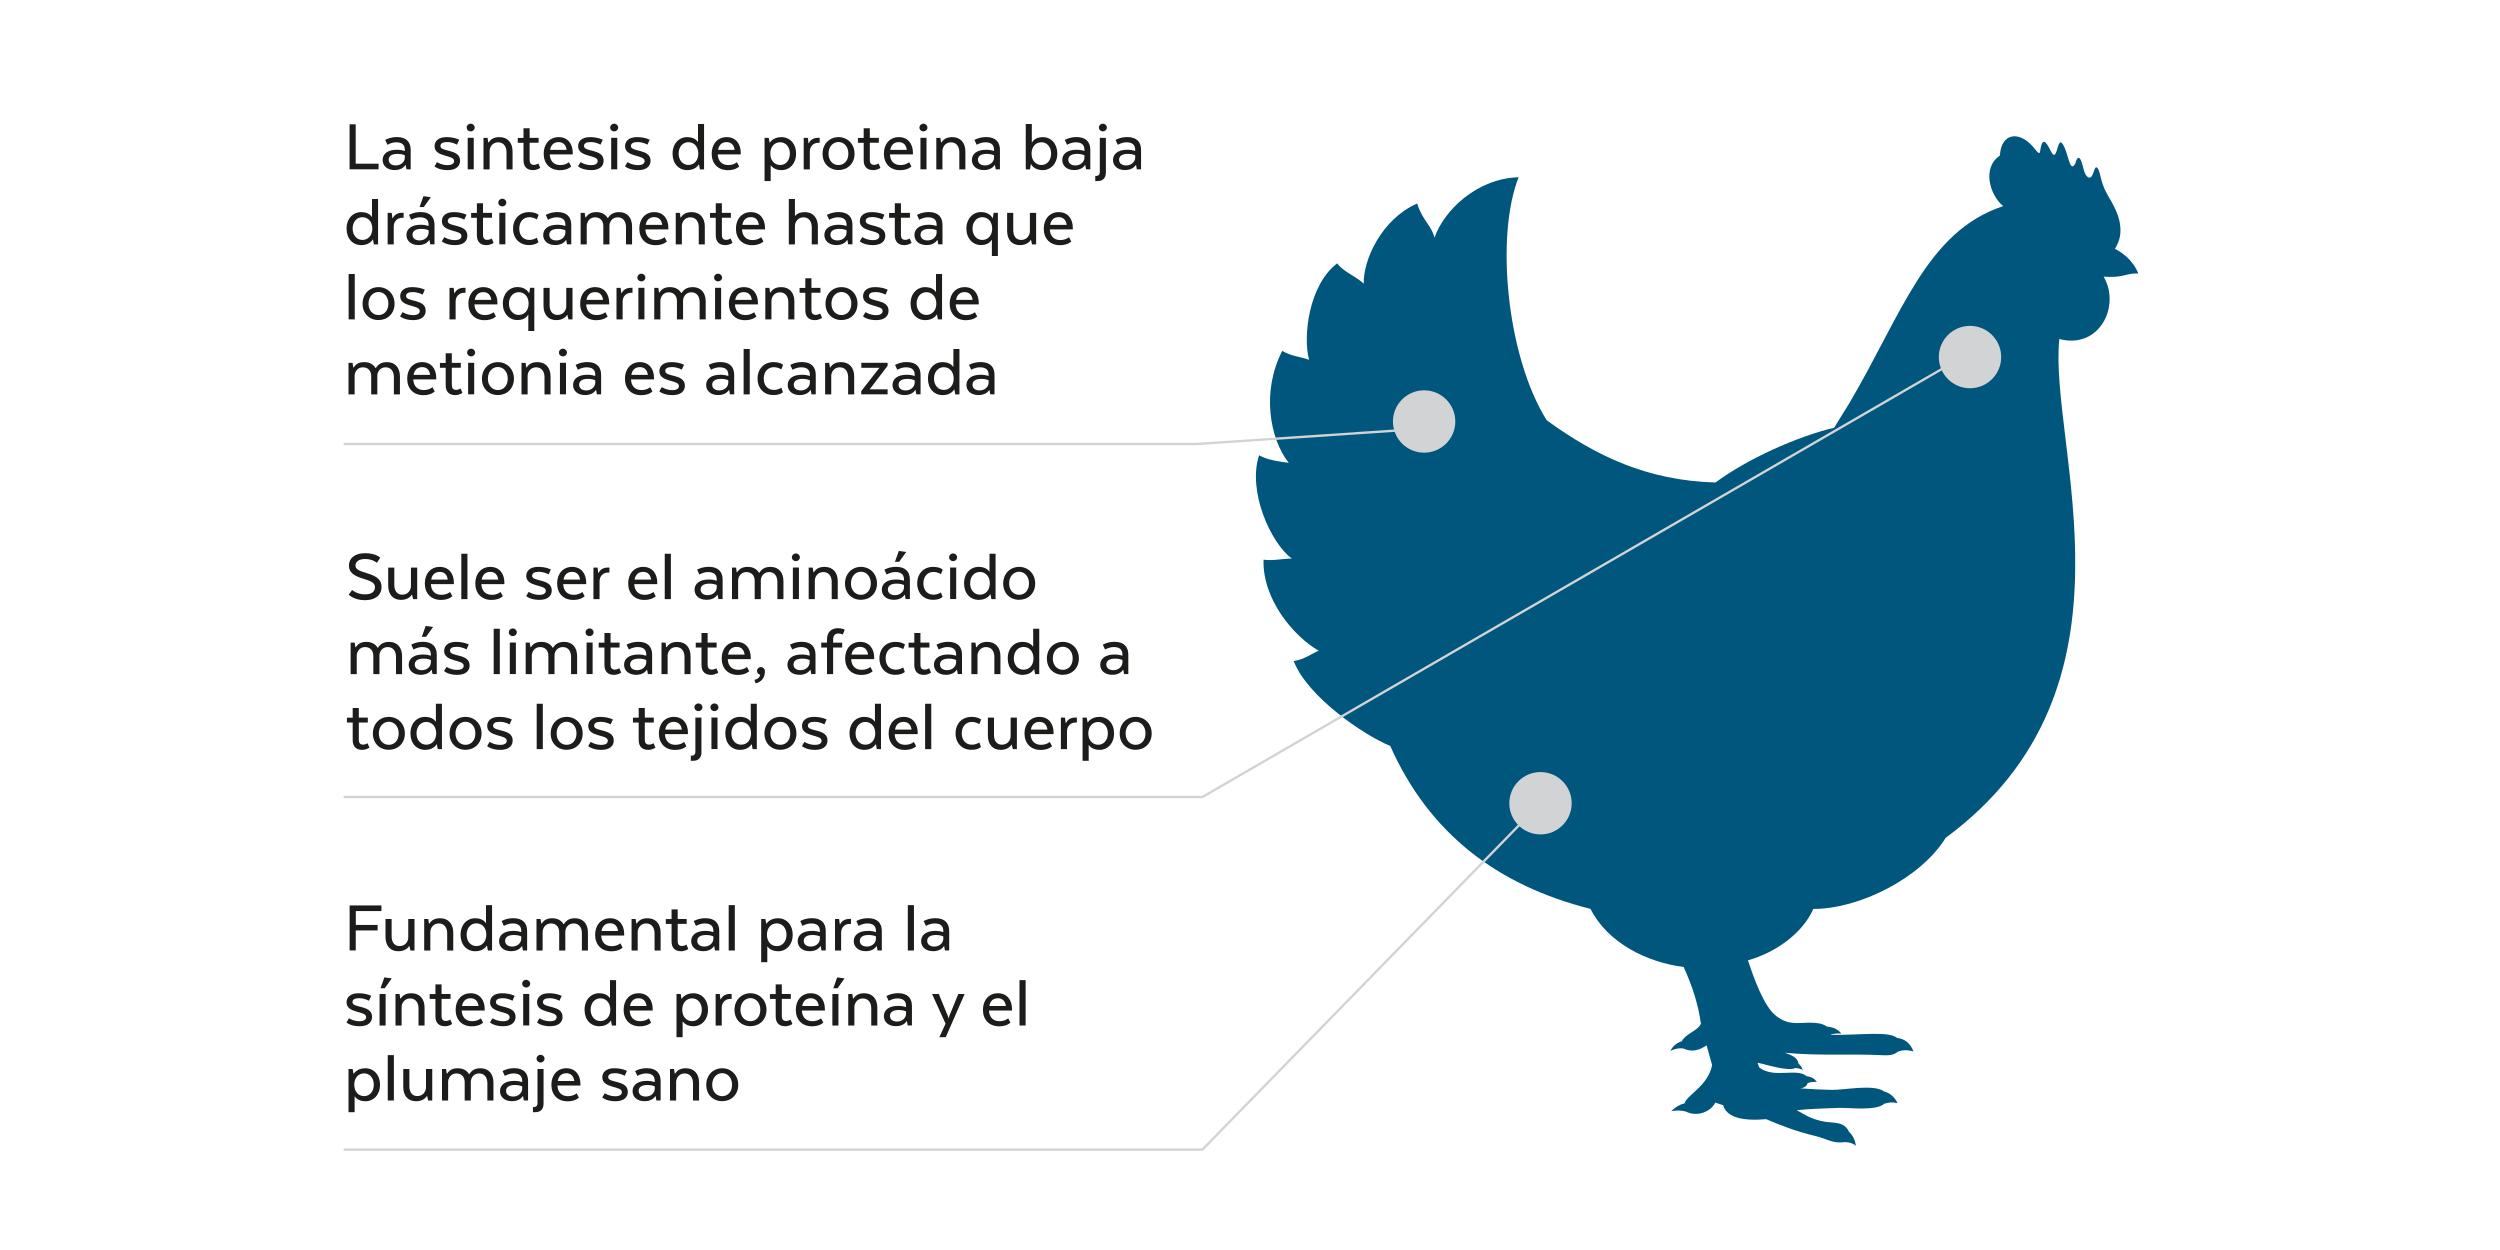 <?xml version="1.0" encoding="UTF-8"?>
<svg xmlns="http://www.w3.org/2000/svg" xmlns:xlink="http://www.w3.org/1999/xlink" id="Layer_1" viewBox="0 0 400 200">
  <defs>
    <style>.cls-1{fill:none;stroke:#d1d3d5;stroke-miterlimit:10;stroke-width:.38px;}.cls-2{filter:url(#outer-glow-5);}.cls-2,.cls-3,.cls-4{fill:#d1d3d5;}.cls-3{filter:url(#outer-glow-7);}.cls-4{filter:url(#outer-glow-6);}.cls-5{fill:#1c1c1a;}.cls-6{fill:#00567d;fill-rule:evenodd;}</style>
    <filter id="outer-glow-5">
      <feOffset dx="0" dy="0"></feOffset>
      <feGaussianBlur result="blur" stdDeviation="1.32"></feGaussianBlur>
      <feFlood flood-color="#1c1c1a" flood-opacity=".7"></feFlood>
      <feComposite in2="blur" operator="in"></feComposite>
      <feComposite in="SourceGraphic"></feComposite>
    </filter>
    <filter id="outer-glow-6">
      <feOffset dx="0" dy="0"></feOffset>
      <feGaussianBlur result="blur-2" stdDeviation="1.32"></feGaussianBlur>
      <feFlood flood-color="#1c1c1a" flood-opacity=".7"></feFlood>
      <feComposite in2="blur-2" operator="in"></feComposite>
      <feComposite in="SourceGraphic"></feComposite>
    </filter>
    <filter id="outer-glow-7">
      <feOffset dx="0" dy="0"></feOffset>
      <feGaussianBlur result="blur-3" stdDeviation="1.32"></feGaussianBlur>
      <feFlood flood-color="#1c1c1a" flood-opacity=".7"></feFlood>
      <feComposite in2="blur-3" operator="in"></feComposite>
      <feComposite in="SourceGraphic"></feComposite>
    </filter>
  </defs>
  <path class="cls-6" d="m279.66,153.65c.94,2.76,2.51,7.33,4.5,8.88,2.04,1.6,3.58,1.07,5.57,1.1.88.01,1.91.11,2.56.62,1.13.1,1.87.5,2.33,1.14-.44-.08-1.07-.04-1.7.14v.05c4.61.07,9.27-.66,10.62.49,1.1.12,2.07.72,2.62,2.15-.98-.24-1.71-.26-2.55.07-.53.49-1.34.6-2.24.55-5.58-.28-10.07.14-15.82-.4.72.25,2.11.67,2.18,1.7.29.26.58.63.72,1.05-.26-.15-.76-.28-1.17-.31-1.26.59-4.65-.57-6.07-.84.08.25.17.51.28.76,1.16.91,2.73.92,4.07.86,1.21-.05,2.79-.17,3.49.54.87.08,1.3.42,1.65.92-.36-.07-.96,0-1.47.16-.16.65-.81.81-1.18.86,1.7.12,3.36.21,5.01.24,2.13.04,6.69-.98,8.42.26.83.22,1.7.86,2.12,1.87-.8-.2-1.39-.14-2.1.08-1.33,1.21-5.54.62-7.31.67-2.8.09-5.01.19-6.72.37,1.17.6,1.79,1.19,3.82,1.71,1.11.28,1.89.19,2.83.39.81.17,1.38.6,1.7,1.33.59.56.98,1.24,1.12,2.26-.48-.41-1.02-.55-1.68-.58-.89.1-1.59.05-2.25-.15-.91-.27-1.49-.58-2.51-.82-3.14-.75-5.6-1.71-7.91-2.7-3.95.34-6.34-.35-6.89-2.24-.42-.14-.83-.27-1.25-.41-.72,1.42-2.86,2.36-4.7,1.43-.75-.21-1.5-.21-2.35-.06.67-.67,1.32-1.06,2.12-1.25.35-1.32,3.78-2.8,4.42-6.13-.29-1.05-.59-2.11-.89-3.16-1.16.8-2.34,1.15-3.74.5-.7-.06-1.17.01-2.05.38.45-.91,1.25-1.36,1.84-1.54.55-1.18,2.49-1.61,3.05-2.79-.42-3.03-1.37-6.05-2.77-9.08-5.85-.75-12.15-3.83-14.9-9.3-14.8-3.73-25.77-11.97-32.05-26.08-4.12-1.65-13.24-7.84-15.44-13.57,1.92-.33,2.81-1.19,4-1.65-4-2.3-9.04-8.26-8.82-14.57,1.61.2,2.87-.16,4.52-.18-3.42-2.52-7.11-10.85-5.24-16.52,1.49.81,3.33,1,4.75,1.21-3.05-3.85-4.39-11.45-1.04-17.92,1.43.88,2.99.93,4.29,1.43-1-3.72-.07-11.96,4.51-15.44.89,1.32,3.04,2.08,4.24,3.27-.13-3.71,2.82-10.35,8.55-12.84.81,2.66,2.32,3.55,2.77,5.48,1.45-4.3,6.75-9.5,13.46-9.68-3.76,9.47-1.87,28.76,4.5,38.89,7.93,5.75,16.11,9.64,27,9.95,5.08-3.77,13.09-7.37,18.98-8.76.82-1.31,1.62-2.61,2.43-3.93,8.38-14.19,12.32-27.48,24.62-31.53-2.15-1.72-3.43-6.19-.52-8.09.14-3.54,3.12-4.29,5.7-.92.32.39.66.83.73.22.13-.99.43-2.14,1.12-1.07.68.96,1.05,2.72,1.6.79.22-.67.45-2.02,1.21-.25.3.71.45,1.36.68,2.07.25.78.53,1.22.93.57.15-.24.16-.41.26-.66.25-.63.57-.44.8.19.17.48.28.93.39,1.39.2.79.95,1.96,1.49.53.12-.24.25-.98.49-.98.33,0,.54.79.75,1.7.43,1.8,1.12,2.78,1.75,3.9,1.19,2.11,2.17,4.89.49,7.44.97.47,2.85,1.7,3.75,3.95-1.91-.11-2.43.77-5.55.5,2.77,4.74-.71,11.67-7.09,9.98-1.75,16.98,14.58,55.64-18.19,79.82-3.92,6.38-13.74,11.38-21.17,11.37-1.66,3.79-5.88,6.92-10.42,8.21Z"></path>
  <circle class="cls-2" cx="227.86" cy="67.44" r="4.99"></circle>
  <circle class="cls-4" cx="315.2" cy="57.13" r="4.99"></circle>
  <circle class="cls-3" cx="246.48" cy="128.52" r="4.99"></circle>
  <path class="cls-5" d="m60.41,148.87h-3.49v3.2h-.98v-7.2h5.09v.9h-4.1v2.22h3.49v.88Z"></path>
  <path class="cls-5" d="m65.34,147.04h.98v5.04h-.65l-.17-.71h-.04c-.12.19-.59.83-1.73.83-1.32,0-2.05-.92-2.05-2.29v-2.87h.98v2.76c0,.9.4,1.57,1.27,1.57.97,0,1.39-.8,1.39-1.37v-2.96Z"></path>
  <path class="cls-5" d="m67.86,147.04h.66l.11.73h.07c.35-.54.84-.85,1.73-.85,1.32,0,2.09.92,2.09,2.29v2.87h-.97v-2.76c0-.89-.47-1.57-1.34-1.57-.92,0-1.34.77-1.36,1.33v3h-.98v-5.04Z"></path>
  <path class="cls-5" d="m77.76,147.67v-2.85h.97v7.26h-.67l-.14-.78h-.04s-.46.9-1.83.9-2.36-1.03-2.36-2.64,1.02-2.64,2.34-2.64,1.69.76,1.69.76h.05Zm-1.54.06c-.89,0-1.56.74-1.56,1.82s.67,1.82,1.56,1.82,1.59-.68,1.59-1.82-.71-1.82-1.59-1.82Z"></path>
  <path class="cls-5" d="m84.34,152.07h-.68l-.12-.68h-.05c-.31.48-.9.8-1.72.8-1.22,0-1.92-.71-1.92-1.61,0-.97.79-1.64,2.3-1.64.53,0,.95.1,1.25.19v-.18c0-.84-.5-1.2-1.39-1.2-.78,0-1.39.4-1.39.4l-.36-.78s.73-.46,1.87-.46c1.54,0,2.21.82,2.21,2.05v3.11Zm-.94-2.24c-.2-.1-.58-.23-1.15-.23-.98,0-1.43.36-1.43.95,0,.5.4.9,1.13.9.84,0,1.45-.58,1.45-1.26v-.36Z"></path>
  <path class="cls-5" d="m85.83,147.04h.66l.11.73h.07c.38-.56.84-.85,1.69-.85s1.46.36,1.8.94h.06c.35-.56.84-.94,1.79-.94,1.31,0,2.06.92,2.06,2.29v2.87h-.97v-2.76c0-.89-.44-1.57-1.32-1.57s-1.3.7-1.33,1.28v3.05h-.98v-2.93c0-.8-.46-1.4-1.33-1.4s-1.28.73-1.32,1.28v3.05h-.98v-5.04Z"></path>
  <path class="cls-5" d="m99.62,151.62s-.55.59-1.81.59c-1.61,0-2.59-1.08-2.59-2.64s.95-2.65,2.4-2.65,2.25,1.08,2.25,2.51v.25h-3.68c.05,1.15.73,1.71,1.68,1.71.89,0,1.39-.46,1.39-.46l.36.68Zm-3.38-2.66h2.65c-.11-.8-.55-1.24-1.28-1.24s-1.22.41-1.37,1.24Z"></path>
  <path class="cls-5" d="m101.04,147.04h.66l.11.73h.07c.35-.54.84-.85,1.73-.85,1.32,0,2.09.92,2.09,2.29v2.87h-.97v-2.76c0-.89-.47-1.57-1.34-1.57-.92,0-1.34.77-1.36,1.33v3h-.98v-5.04Z"></path>
  <path class="cls-5" d="m107.45,147.04v-1.54h.98v1.54h1.44v.78h-1.44v2.78c0,.49.22.76.7.76.35,0,.7-.22.7-.22l.3.7s-.5.36-1.14.36c-1.07,0-1.54-.62-1.54-1.58v-2.79h-.92v-.78h.92Z"></path>
  <path class="cls-5" d="m115.08,152.07h-.68l-.12-.68h-.05c-.31.48-.9.8-1.72.8-1.22,0-1.92-.71-1.92-1.61,0-.97.79-1.64,2.3-1.64.53,0,.95.1,1.25.19v-.18c0-.84-.5-1.2-1.39-1.2-.78,0-1.39.4-1.39.4l-.36-.78s.73-.46,1.87-.46c1.54,0,2.21.82,2.21,2.05v3.11Zm-.94-2.24c-.2-.1-.58-.23-1.15-.23-.98,0-1.43.36-1.43.95,0,.5.4.9,1.13.9.84,0,1.45-.58,1.45-1.26v-.36Z"></path>
  <path class="cls-5" d="m116.59,144.82h.98v7.26h-.98v-7.26Z"></path>
  <path class="cls-5" d="m122.77,151.44v2.51h-.98v-6.91h.67l.12.73h.08s.48-.85,1.82-.85,2.35,1.03,2.35,2.64-1.02,2.64-2.31,2.64-1.71-.76-1.71-.76h-.04Zm1.52-.06c.89,0,1.55-.74,1.55-1.82s-.66-1.82-1.55-1.82-1.58.68-1.58,1.82.71,1.82,1.58,1.82Z"></path>
  <path class="cls-5" d="m132.12,152.07h-.68l-.12-.68h-.05c-.31.48-.9.8-1.72.8-1.22,0-1.92-.71-1.92-1.61,0-.97.79-1.64,2.3-1.64.53,0,.95.1,1.25.19v-.18c0-.84-.5-1.2-1.39-1.2-.78,0-1.39.4-1.39.4l-.36-.78s.73-.46,1.87-.46c1.54,0,2.21.82,2.21,2.05v3.11Zm-.94-2.24c-.2-.1-.58-.23-1.15-.23-.98,0-1.43.36-1.43.95,0,.5.4.9,1.13.9.84,0,1.45-.58,1.45-1.26v-.36Z"></path>
  <path class="cls-5" d="m136.16,147.83h-.28c-.71,0-1.3.58-1.3,1.37v2.88h-.98v-5.04h.66l.11.85h.06c.24-.55.78-.86,1.45-.86h.28v.8Z"></path>
  <path class="cls-5" d="m141.09,152.07h-.68l-.12-.68h-.05c-.31.48-.9.8-1.72.8-1.22,0-1.92-.71-1.92-1.61,0-.97.79-1.64,2.3-1.64.53,0,.95.1,1.25.19v-.18c0-.84-.5-1.2-1.39-1.2-.78,0-1.39.4-1.39.4l-.36-.78s.73-.46,1.87-.46c1.54,0,2.21.82,2.21,2.05v3.11Zm-.94-2.24c-.2-.1-.58-.23-1.15-.23-.98,0-1.43.36-1.43.95,0,.5.4.9,1.13.9.84,0,1.45-.58,1.45-1.26v-.36Z"></path>
  <path class="cls-5" d="m145.25,144.82h.98v7.26h-.98v-7.26Z"></path>
  <path class="cls-5" d="m151.87,152.07h-.68l-.12-.68h-.05c-.31.48-.9.8-1.72.8-1.22,0-1.92-.71-1.92-1.61,0-.97.79-1.64,2.3-1.64.53,0,.95.1,1.25.19v-.18c0-.84-.5-1.2-1.39-1.2-.78,0-1.39.4-1.39.4l-.36-.78s.73-.46,1.87-.46c1.54,0,2.21.82,2.21,2.05v3.11Zm-.94-2.24c-.2-.1-.58-.23-1.15-.23-.98,0-1.43.36-1.43.95,0,.5.4.9,1.13.9.84,0,1.45-.58,1.45-1.26v-.36Z"></path>
  <path class="cls-5" d="m55.83,162.91s.7.49,1.69.49c.77,0,1.06-.29,1.06-.67,0-1.04-3.13-.53-3.13-2.36,0-.8.6-1.45,1.9-1.45s2.04.42,2.04.42l-.36.79s-.64-.42-1.58-.42c-.71,0-1.06.22-1.06.64,0,1,3.14.4,3.14,2.34,0,.8-.55,1.51-2,1.51s-2.09-.61-2.09-.61l.4-.67Z"></path>
  <path class="cls-5" d="m60.73,159.04h.97v5.04h-.97v-5.04Zm.83-.92h-.68l.62-1.74,1.18.16-1.12,1.58Z"></path>
  <path class="cls-5" d="m63.27,159.04h.66l.11.73h.07c.35-.54.84-.85,1.73-.85,1.32,0,2.09.92,2.09,2.29v2.87h-.97v-2.76c0-.89-.47-1.57-1.34-1.57-.92,0-1.34.77-1.36,1.33v3h-.98v-5.04Z"></path>
  <path class="cls-5" d="m69.67,159.04v-1.54h.98v1.54h1.44v.78h-1.44v2.78c0,.49.22.76.7.76.35,0,.7-.22.7-.22l.3.7s-.5.36-1.14.36c-1.07,0-1.54-.62-1.54-1.58v-2.79h-.92v-.78h.92Z"></path>
  <path class="cls-5" d="m77.3,163.62s-.55.59-1.81.59c-1.61,0-2.59-1.08-2.59-2.64s.95-2.65,2.4-2.65,2.25,1.08,2.25,2.51v.25h-3.68c.05,1.15.73,1.71,1.68,1.71.89,0,1.39-.46,1.39-.46l.36.68Zm-3.38-2.66h2.65c-.11-.8-.55-1.24-1.28-1.24s-1.22.41-1.37,1.24Z"></path>
  <path class="cls-5" d="m78.79,162.91s.7.49,1.69.49c.77,0,1.06-.29,1.06-.67,0-1.04-3.13-.53-3.13-2.36,0-.8.6-1.45,1.9-1.45s2.04.42,2.04.42l-.36.79s-.64-.42-1.58-.42c-.71,0-1.06.22-1.06.64,0,1,3.14.4,3.14,2.34,0,.8-.55,1.51-2,1.51s-2.09-.61-2.09-.61l.4-.67Z"></path>
  <path class="cls-5" d="m83.55,157.39c0-.35.29-.62.64-.62s.64.28.64.62-.28.61-.64.61-.64-.26-.64-.61Zm.16,1.64h.97v5.04h-.97v-5.04Z"></path>
  <path class="cls-5" d="m86.31,162.91s.7.49,1.69.49c.77,0,1.06-.29,1.06-.67,0-1.04-3.13-.53-3.13-2.36,0-.8.6-1.45,1.9-1.45s2.04.42,2.04.42l-.36.79s-.64-.42-1.58-.42c-.71,0-1.06.22-1.06.64,0,1,3.14.4,3.14,2.34,0,.8-.55,1.51-2,1.51s-2.09-.61-2.09-.61l.4-.67Z"></path>
  <path class="cls-5" d="m97.6,159.67v-2.85h.97v7.26h-.67l-.14-.78h-.04s-.46.9-1.83.9-2.36-1.03-2.36-2.64,1.02-2.64,2.34-2.64,1.69.76,1.69.76h.05Zm-1.54.06c-.89,0-1.56.74-1.56,1.82s.67,1.82,1.56,1.82,1.59-.68,1.59-1.82-.71-1.82-1.59-1.82Z"></path>
  <path class="cls-5" d="m104.18,163.62s-.55.59-1.81.59c-1.61,0-2.59-1.08-2.59-2.64s.95-2.65,2.4-2.65,2.25,1.08,2.25,2.51v.25h-3.68c.05,1.15.73,1.71,1.68,1.71.89,0,1.39-.46,1.39-.46l.36.68Zm-3.38-2.66h2.65c-.11-.8-.55-1.24-1.28-1.24s-1.22.41-1.37,1.24Z"></path>
  <path class="cls-5" d="m109.22,163.44v2.51h-.98v-6.91h.67l.12.73h.08s.48-.85,1.82-.85,2.35,1.03,2.35,2.64-1.02,2.64-2.31,2.64-1.71-.76-1.71-.76h-.04Zm1.52-.06c.89,0,1.55-.74,1.55-1.82s-.66-1.82-1.55-1.82-1.58.68-1.58,1.82.71,1.82,1.58,1.82Z"></path>
  <path class="cls-5" d="m117.06,159.83h-.28c-.71,0-1.3.58-1.3,1.37v2.88h-.98v-5.04h.66l.11.85h.06c.24-.55.78-.86,1.45-.86h.28v.8Z"></path>
  <path class="cls-5" d="m120.07,164.19c-1.42,0-2.55-1.01-2.55-2.61s1.14-2.66,2.55-2.66,2.57,1.06,2.57,2.66-1.16,2.61-2.57,2.61Zm1.58-2.63c0-1.14-.72-1.86-1.58-1.86s-1.6.72-1.6,1.86.72,1.83,1.6,1.83,1.58-.68,1.58-1.83Z"></path>
  <path class="cls-5" d="m124.11,159.04v-1.54h.98v1.54h1.44v.78h-1.44v2.78c0,.49.22.76.7.76.35,0,.7-.22.7-.22l.3.7s-.5.36-1.14.36c-1.07,0-1.54-.62-1.54-1.58v-2.79h-.92v-.78h.92Z"></path>
  <path class="cls-5" d="m131.73,163.62s-.55.59-1.81.59c-1.61,0-2.59-1.08-2.59-2.64s.95-2.65,2.4-2.65,2.25,1.08,2.25,2.51v.25h-3.68c.05,1.15.73,1.71,1.68,1.71.89,0,1.39-.46,1.39-.46l.36.68Zm-3.38-2.66h2.65c-.11-.8-.55-1.24-1.28-1.24s-1.22.41-1.37,1.24Z"></path>
  <path class="cls-5" d="m133.18,159.04h.97v5.04h-.97v-5.04Zm.83-.92h-.68l.62-1.74,1.18.16-1.12,1.58Z"></path>
  <path class="cls-5" d="m135.71,159.04h.66l.11.73h.07c.35-.54.84-.85,1.73-.85,1.32,0,2.09.92,2.09,2.29v2.87h-.97v-2.76c0-.89-.47-1.57-1.34-1.57-.92,0-1.34.77-1.36,1.33v3h-.98v-5.04Z"></path>
  <path class="cls-5" d="m145.91,164.07h-.68l-.12-.68h-.05c-.31.48-.9.8-1.72.8-1.22,0-1.92-.71-1.92-1.61,0-.97.79-1.64,2.3-1.64.53,0,.95.1,1.25.19v-.18c0-.84-.5-1.2-1.39-1.2-.78,0-1.39.4-1.39.4l-.36-.78s.73-.46,1.87-.46c1.54,0,2.21.82,2.21,2.05v3.11Zm-.94-2.24c-.2-.1-.58-.23-1.15-.23-.98,0-1.43.36-1.43.95,0,.5.4.9,1.13.9.84,0,1.45-.58,1.45-1.26v-.36Z"></path>
  <path class="cls-5" d="m151.31,165.95h-1.02l1-2.16-2.16-4.75h1.08l1.45,3.54c.05.11.1.25.1.35h.05c0-.1.04-.24.07-.35l1.45-3.54h1.01l-3.02,6.91Z"></path>
  <path class="cls-5" d="m161.67,163.62s-.55.59-1.81.59c-1.61,0-2.59-1.08-2.59-2.64s.95-2.65,2.4-2.65,2.25,1.08,2.25,2.51v.25h-3.68c.05,1.15.73,1.71,1.68,1.71.89,0,1.39-.46,1.39-.46l.36.68Zm-3.38-2.66h2.65c-.11-.8-.55-1.24-1.28-1.24s-1.22.41-1.37,1.24Z"></path>
  <path class="cls-5" d="m163.12,156.82h.98v7.26h-.98v-7.26Z"></path>
  <path class="cls-5" d="m56.74,175.44v2.51h-.98v-6.91h.67l.12.73h.08s.48-.85,1.82-.85,2.35,1.03,2.35,2.64-1.02,2.64-2.31,2.64-1.71-.76-1.71-.76h-.04Zm1.52-.06c.89,0,1.55-.74,1.55-1.82s-.66-1.82-1.55-1.82-1.58.68-1.58,1.82.71,1.82,1.58,1.82Z"></path>
  <path class="cls-5" d="m62.04,168.82h.98v7.26h-.98v-7.26Z"></path>
  <path class="cls-5" d="m68.18,171.04h.98v5.04h-.65l-.17-.71h-.04c-.12.19-.59.83-1.73.83-1.32,0-2.05-.92-2.05-2.29v-2.87h.98v2.76c0,.9.4,1.57,1.27,1.57.97,0,1.39-.8,1.39-1.37v-2.96Z"></path>
  <path class="cls-5" d="m70.71,171.04h.66l.11.73h.07c.38-.56.84-.85,1.69-.85s1.46.36,1.8.94h.06c.35-.56.84-.94,1.79-.94,1.31,0,2.06.92,2.06,2.29v2.87h-.97v-2.76c0-.89-.44-1.57-1.32-1.57s-1.3.7-1.33,1.28v3.05h-.98v-2.93c0-.8-.46-1.4-1.33-1.4s-1.28.73-1.32,1.28v3.05h-.98v-5.04Z"></path>
  <path class="cls-5" d="m84.49,176.07h-.68l-.12-.68h-.05c-.31.48-.9.8-1.72.8-1.22,0-1.92-.71-1.92-1.61,0-.97.79-1.64,2.3-1.64.53,0,.95.1,1.25.19v-.18c0-.84-.5-1.2-1.39-1.2-.78,0-1.39.4-1.39.4l-.36-.78s.73-.46,1.87-.46c1.54,0,2.21.82,2.21,2.05v3.11Zm-.94-2.24c-.2-.1-.58-.23-1.15-.23-.98,0-1.43.36-1.43.95,0,.5.4.9,1.13.9.84,0,1.45-.58,1.45-1.26v-.36Z"></path>
  <path class="cls-5" d="m85.27,177.13h.13c.41,0,.6-.26.6-.61v-5.48h.97v5.53c0,.84-.42,1.38-1.34,1.38h-.36v-.82Zm.58-7.74c0-.35.29-.62.64-.62s.64.28.64.62-.29.61-.64.61-.64-.26-.64-.61Z"></path>
  <path class="cls-5" d="m92.62,175.62s-.55.59-1.81.59c-1.61,0-2.59-1.08-2.59-2.64s.95-2.65,2.4-2.65,2.25,1.08,2.25,2.51v.25h-3.68c.05,1.15.73,1.71,1.68,1.71.89,0,1.39-.46,1.39-.46l.36.68Zm-3.38-2.66h2.65c-.11-.8-.55-1.24-1.28-1.24s-1.22.41-1.37,1.24Z"></path>
  <path class="cls-5" d="m96.75,174.91s.7.49,1.69.49c.77,0,1.06-.29,1.06-.67,0-1.04-3.13-.53-3.13-2.36,0-.8.6-1.45,1.9-1.45s2.04.42,2.04.42l-.36.79s-.64-.42-1.58-.42c-.71,0-1.06.22-1.06.64,0,1,3.14.4,3.14,2.34,0,.8-.55,1.51-2,1.51s-2.09-.61-2.09-.61l.4-.67Z"></path>
  <path class="cls-5" d="m105.7,176.07h-.68l-.12-.68h-.05c-.31.48-.9.8-1.72.8-1.22,0-1.92-.71-1.92-1.61,0-.97.79-1.64,2.3-1.64.53,0,.95.1,1.25.19v-.18c0-.84-.5-1.2-1.39-1.2-.78,0-1.39.4-1.39.4l-.36-.78s.73-.46,1.87-.46c1.54,0,2.21.82,2.21,2.05v3.11Zm-.94-2.24c-.2-.1-.58-.23-1.15-.23-.98,0-1.43.36-1.43.95,0,.5.4.9,1.13.9.84,0,1.45-.58,1.45-1.26v-.36Z"></path>
  <path class="cls-5" d="m107.19,171.04h.66l.11.73h.07c.35-.54.84-.85,1.73-.85,1.32,0,2.09.92,2.09,2.29v2.87h-.97v-2.76c0-.89-.47-1.57-1.34-1.57-.92,0-1.34.77-1.36,1.33v3h-.98v-5.04Z"></path>
  <path class="cls-5" d="m115.55,176.19c-1.42,0-2.55-1.01-2.55-2.61s1.14-2.66,2.55-2.66,2.57,1.06,2.57,2.66-1.16,2.61-2.57,2.61Zm1.58-2.63c0-1.14-.72-1.86-1.58-1.86s-1.6.72-1.6,1.86.72,1.83,1.6,1.83,1.58-.68,1.58-1.83Z"></path>
  <path class="cls-5" d="m55.93,27.09v-7.2h.98v6.3h3.66v.9h-4.64Z"></path>
  <path class="cls-5" d="m65.71,27.09h-.68l-.12-.68h-.05c-.31.48-.9.8-1.72.8-1.22,0-1.92-.71-1.92-1.61,0-.97.79-1.64,2.3-1.64.53,0,.95.1,1.25.19v-.18c0-.84-.5-1.2-1.39-1.2-.78,0-1.39.4-1.39.4l-.36-.78s.73-.46,1.87-.46c1.54,0,2.21.82,2.21,2.05v3.11Zm-.94-2.24c-.2-.1-.58-.23-1.15-.23-.98,0-1.43.36-1.43.95,0,.5.4.9,1.13.9.84,0,1.45-.58,1.45-1.26v-.36Z"></path>
  <path class="cls-5" d="m69.91,25.93s.7.49,1.69.49c.77,0,1.06-.29,1.06-.67,0-1.04-3.13-.53-3.13-2.36,0-.8.6-1.45,1.9-1.45s2.04.42,2.04.42l-.36.79s-.64-.42-1.58-.42c-.71,0-1.06.22-1.06.64,0,1,3.14.4,3.14,2.34,0,.8-.55,1.51-2,1.51s-2.09-.61-2.09-.61l.4-.67Z"></path>
  <path class="cls-5" d="m74.67,20.41c0-.35.29-.62.64-.62s.64.28.64.62-.28.61-.64.61-.64-.26-.64-.61Zm.16,1.64h.97v5.04h-.97v-5.04Z"></path>
  <path class="cls-5" d="m77.35,22.06h.66l.11.73h.07c.35-.54.84-.85,1.73-.85,1.32,0,2.09.92,2.09,2.29v2.87h-.97v-2.76c0-.89-.47-1.57-1.34-1.57-.92,0-1.34.77-1.36,1.33v3h-.98v-5.04Z"></path>
  <path class="cls-5" d="m83.76,22.06v-1.54h.98v1.54h1.44v.78h-1.44v2.78c0,.49.22.76.7.76.35,0,.7-.22.7-.22l.3.7s-.5.36-1.14.36c-1.07,0-1.54-.62-1.54-1.58v-2.79h-.92v-.78h.92Z"></path>
  <path class="cls-5" d="m91.39,26.64s-.55.59-1.81.59c-1.61,0-2.59-1.08-2.59-2.64s.95-2.65,2.4-2.65,2.25,1.08,2.25,2.51v.25h-3.68c.05,1.15.73,1.71,1.68,1.71.89,0,1.39-.46,1.39-.46l.36.68Zm-3.38-2.66h2.65c-.11-.8-.55-1.24-1.28-1.24s-1.22.41-1.37,1.24Z"></path>
  <path class="cls-5" d="m92.88,25.93s.7.49,1.69.49c.77,0,1.06-.29,1.06-.67,0-1.04-3.13-.53-3.13-2.36,0-.8.6-1.45,1.9-1.45s2.04.42,2.04.42l-.36.79s-.64-.42-1.58-.42c-.71,0-1.06.22-1.06.64,0,1,3.14.4,3.14,2.34,0,.8-.55,1.51-2,1.51s-2.09-.61-2.09-.61l.4-.67Z"></path>
  <path class="cls-5" d="m97.63,20.41c0-.35.29-.62.64-.62s.64.28.64.62-.28.61-.64.61-.64-.26-.64-.61Zm.16,1.64h.97v5.04h-.97v-5.04Z"></path>
  <path class="cls-5" d="m100.39,25.93s.7.49,1.69.49c.77,0,1.06-.29,1.06-.67,0-1.04-3.13-.53-3.13-2.36,0-.8.6-1.45,1.9-1.45s2.04.42,2.04.42l-.36.79s-.64-.42-1.58-.42c-.71,0-1.06.22-1.06.64,0,1,3.14.4,3.14,2.34,0,.8-.55,1.51-2,1.51s-2.09-.61-2.09-.61l.4-.67Z"></path>
  <path class="cls-5" d="m111.68,22.69v-2.85h.97v7.26h-.67l-.14-.78h-.04s-.46.9-1.83.9-2.36-1.03-2.36-2.64,1.02-2.64,2.34-2.64,1.69.76,1.69.76h.05Zm-1.54.06c-.89,0-1.56.74-1.56,1.82s.67,1.82,1.56,1.82,1.59-.68,1.59-1.82-.71-1.82-1.59-1.82Z"></path>
  <path class="cls-5" d="m118.27,26.64s-.55.59-1.81.59c-1.61,0-2.59-1.08-2.59-2.64s.95-2.65,2.4-2.65,2.25,1.08,2.25,2.51v.25h-3.68c.05,1.15.73,1.71,1.68,1.71.89,0,1.39-.46,1.39-.46l.36.68Zm-3.38-2.66h2.65c-.11-.8-.55-1.24-1.28-1.24s-1.22.41-1.37,1.24Z"></path>
  <path class="cls-5" d="m123.31,26.46v2.51h-.98v-6.91h.67l.12.73h.08s.48-.85,1.82-.85,2.35,1.03,2.35,2.64-1.02,2.64-2.31,2.64-1.71-.76-1.71-.76h-.04Zm1.52-.06c.89,0,1.55-.74,1.55-1.82s-.66-1.82-1.55-1.82-1.58.68-1.58,1.82.71,1.82,1.58,1.82Z"></path>
  <path class="cls-5" d="m131.15,22.85h-.28c-.71,0-1.3.58-1.3,1.37v2.88h-.98v-5.04h.66l.11.85h.06c.24-.55.78-.86,1.45-.86h.28v.8Z"></path>
  <path class="cls-5" d="m134.16,27.21c-1.42,0-2.55-1.01-2.55-2.61s1.14-2.66,2.55-2.66,2.57,1.06,2.57,2.66-1.16,2.61-2.57,2.61Zm1.58-2.63c0-1.14-.72-1.86-1.58-1.86s-1.6.72-1.6,1.86.72,1.83,1.6,1.83,1.58-.68,1.58-1.83Z"></path>
  <path class="cls-5" d="m138.19,22.06v-1.54h.98v1.54h1.44v.78h-1.44v2.78c0,.49.22.76.7.76.35,0,.7-.22.7-.22l.3.7s-.5.36-1.14.36c-1.07,0-1.54-.62-1.54-1.58v-2.79h-.92v-.78h.92Z"></path>
  <path class="cls-5" d="m145.82,26.64s-.55.59-1.81.59c-1.61,0-2.59-1.08-2.59-2.64s.95-2.65,2.4-2.65,2.25,1.08,2.25,2.51v.25h-3.68c.05,1.15.73,1.71,1.68,1.71.89,0,1.39-.46,1.39-.46l.36.68Zm-3.38-2.66h2.65c-.11-.8-.55-1.24-1.28-1.24s-1.22.41-1.37,1.24Z"></path>
  <path class="cls-5" d="m147.11,20.41c0-.35.29-.62.64-.62s.64.28.64.62-.28.61-.64.61-.64-.26-.64-.61Zm.16,1.64h.97v5.04h-.97v-5.04Z"></path>
  <path class="cls-5" d="m149.8,22.06h.66l.11.73h.07c.35-.54.84-.85,1.73-.85,1.32,0,2.09.92,2.09,2.29v2.87h-.97v-2.76c0-.89-.47-1.57-1.34-1.57-.92,0-1.34.77-1.36,1.33v3h-.98v-5.04Z"></path>
  <path class="cls-5" d="m159.99,27.09h-.68l-.12-.68h-.05c-.31.48-.9.8-1.72.8-1.22,0-1.92-.71-1.92-1.61,0-.97.79-1.64,2.3-1.64.53,0,.95.1,1.25.19v-.18c0-.84-.5-1.2-1.39-1.2-.78,0-1.39.4-1.39.4l-.36-.78s.73-.46,1.87-.46c1.54,0,2.21.82,2.21,2.05v3.11Zm-.94-2.24c-.2-.1-.58-.23-1.15-.23-.98,0-1.43.36-1.43.95,0,.5.4.9,1.13.9.84,0,1.45-.58,1.45-1.26v-.36Z"></path>
  <path class="cls-5" d="m164.12,19.84h.97v2.93h.05s.36-.83,1.7-.83,2.33,1.07,2.33,2.64-1.03,2.64-2.35,2.64c-1.43,0-1.85-.96-1.85-.96h-.04l-.13.84h-.68v-7.26Zm2.51,6.56c.89,0,1.55-.76,1.55-1.82s-.66-1.82-1.55-1.82-1.58.68-1.58,1.82.71,1.82,1.58,1.82Z"></path>
  <path class="cls-5" d="m174.45,27.09h-.68l-.12-.68h-.05c-.31.48-.9.8-1.72.8-1.22,0-1.92-.71-1.92-1.61,0-.97.79-1.64,2.3-1.64.53,0,.95.1,1.25.19v-.18c0-.84-.5-1.2-1.39-1.2-.78,0-1.39.4-1.39.4l-.36-.78s.73-.46,1.87-.46c1.54,0,2.21.82,2.21,2.05v3.11Zm-.94-2.24c-.2-.1-.58-.23-1.15-.23-.98,0-1.43.36-1.43.95,0,.5.4.9,1.13.9.84,0,1.45-.58,1.45-1.26v-.36Z"></path>
  <path class="cls-5" d="m175.24,28.15h.13c.41,0,.6-.26.6-.61v-5.48h.97v5.53c0,.84-.42,1.38-1.34,1.38h-.36v-.82Zm.58-7.74c0-.35.29-.62.64-.62s.64.28.64.62-.29.61-.64.61-.64-.26-.64-.61Z"></path>
  <path class="cls-5" d="m182.57,27.09h-.68l-.12-.68h-.05c-.31.48-.9.8-1.72.8-1.22,0-1.92-.71-1.92-1.61,0-.97.79-1.64,2.3-1.64.53,0,.95.1,1.25.19v-.18c0-.84-.5-1.2-1.39-1.2-.78,0-1.39.4-1.39.4l-.36-.78s.73-.46,1.87-.46c1.54,0,2.21.82,2.21,2.05v3.11Zm-.94-2.24c-.2-.1-.58-.23-1.15-.23-.98,0-1.43.36-1.43.95,0,.5.4.9,1.13.9.84,0,1.45-.58,1.45-1.26v-.36Z"></path>
  <path class="cls-5" d="m59.52,34.69v-2.85h.97v7.26h-.67l-.14-.78h-.04s-.46.9-1.83.9-2.36-1.03-2.36-2.64,1.02-2.64,2.34-2.64,1.69.76,1.69.76h.05Zm-1.54.06c-.89,0-1.56.74-1.56,1.82s.67,1.82,1.56,1.82,1.59-.68,1.59-1.82-.71-1.82-1.59-1.82Z"></path>
  <path class="cls-5" d="m64.58,34.85h-.28c-.71,0-1.3.58-1.3,1.37v2.88h-.98v-5.04h.66l.11.85h.06c.24-.55.78-.86,1.45-.86h.28v.8Z"></path>
  <path class="cls-5" d="m69.52,39.09h-.68l-.12-.68h-.05c-.31.48-.9.8-1.72.8-1.22,0-1.92-.71-1.92-1.61,0-.97.79-1.64,2.3-1.64.53,0,.95.1,1.25.19v-.18c0-.84-.5-1.2-1.39-1.2-.78,0-1.39.4-1.39.4l-.36-.78s.73-.46,1.87-.46c1.54,0,2.21.82,2.21,2.05v3.11Zm-.94-2.24c-.2-.1-.58-.23-1.15-.23-.98,0-1.43.36-1.43.95,0,.5.4.9,1.13.9.84,0,1.45-.58,1.45-1.26v-.36Zm-.77-3.72h-.68l.62-1.74,1.18.16-1.12,1.58Z"></path>
  <path class="cls-5" d="m71.08,37.93s.7.49,1.69.49c.77,0,1.06-.29,1.06-.67,0-1.04-3.13-.53-3.13-2.36,0-.8.6-1.45,1.9-1.45s2.04.42,2.04.42l-.36.79s-.64-.42-1.58-.42c-.71,0-1.06.22-1.06.64,0,1,3.14.4,3.14,2.34,0,.8-.55,1.51-2,1.51s-2.09-.61-2.09-.61l.4-.67Z"></path>
  <path class="cls-5" d="m76.3,34.06v-1.54h.98v1.54h1.44v.78h-1.44v2.78c0,.49.22.76.7.76.35,0,.7-.22.7-.22l.3.7s-.5.36-1.14.36c-1.07,0-1.54-.62-1.54-1.58v-2.79h-.92v-.78h.92Z"></path>
  <path class="cls-5" d="m79.73,32.41c0-.35.29-.62.64-.62s.64.28.64.62-.28.61-.64.61-.64-.26-.64-.61Zm.16,1.64h.97v5.04h-.97v-5.04Z"></path>
  <path class="cls-5" d="m82.09,36.59c0-1.56,1.03-2.65,2.54-2.65,1.12,0,1.55.44,1.55.44l-.29.73s-.48-.36-1.2-.36c-.9,0-1.61.67-1.61,1.83s.71,1.81,1.61,1.81c.72,0,1.2-.36,1.2-.36l.26.72s-.42.46-1.52.46c-1.51,0-2.54-1.07-2.54-2.63Z"></path>
  <path class="cls-5" d="m91.4,39.09h-.68l-.12-.68h-.05c-.31.48-.9.8-1.72.8-1.22,0-1.92-.71-1.92-1.61,0-.97.79-1.64,2.3-1.64.53,0,.95.1,1.25.19v-.18c0-.84-.5-1.2-1.39-1.2-.78,0-1.39.4-1.39.4l-.36-.78s.73-.46,1.87-.46c1.54,0,2.21.82,2.21,2.05v3.11Zm-.94-2.24c-.2-.1-.58-.23-1.15-.23-.98,0-1.43.36-1.43.95,0,.5.4.9,1.13.9.84,0,1.45-.58,1.45-1.26v-.36Z"></path>
  <path class="cls-5" d="m92.89,34.06h.66l.11.73h.07c.38-.56.84-.85,1.69-.85s1.46.36,1.8.94h.06c.35-.56.84-.94,1.79-.94,1.31,0,2.06.92,2.06,2.29v2.87h-.97v-2.76c0-.89-.44-1.57-1.32-1.57s-1.3.7-1.33,1.28v3.05h-.98v-2.93c0-.8-.46-1.4-1.33-1.4s-1.28.73-1.32,1.28v3.05h-.98v-5.04Z"></path>
  <path class="cls-5" d="m106.69,38.64s-.55.59-1.81.59c-1.61,0-2.59-1.08-2.59-2.64s.95-2.65,2.4-2.65,2.25,1.08,2.25,2.51v.25h-3.68c.05,1.15.73,1.71,1.68,1.71.89,0,1.39-.46,1.39-.46l.36.68Zm-3.38-2.66h2.65c-.11-.8-.55-1.24-1.28-1.24s-1.22.41-1.37,1.24Z"></path>
  <path class="cls-5" d="m108.11,34.06h.66l.11.73h.07c.35-.54.84-.85,1.73-.85,1.32,0,2.09.92,2.09,2.29v2.87h-.97v-2.76c0-.89-.47-1.57-1.34-1.57-.92,0-1.34.77-1.36,1.33v3h-.98v-5.04Z"></path>
  <path class="cls-5" d="m114.52,34.06v-1.54h.98v1.54h1.44v.78h-1.44v2.78c0,.49.22.76.7.76.35,0,.7-.22.7-.22l.3.7s-.5.36-1.14.36c-1.07,0-1.54-.62-1.54-1.58v-2.79h-.92v-.78h.92Z"></path>
  <path class="cls-5" d="m122.15,38.64s-.55.59-1.81.59c-1.61,0-2.59-1.08-2.59-2.64s.95-2.65,2.4-2.65,2.25,1.08,2.25,2.51v.25h-3.68c.05,1.15.73,1.71,1.68,1.71.89,0,1.39-.46,1.39-.46l.36.68Zm-3.38-2.66h2.65c-.11-.8-.55-1.24-1.28-1.24s-1.22.41-1.37,1.24Z"></path>
  <path class="cls-5" d="m126.21,31.84h.98v2.7h.04c.36-.42.84-.6,1.56-.6,1.3,0,2.07.92,2.07,2.29v2.87h-.98v-2.75c0-.9-.46-1.58-1.32-1.58-.92,0-1.35.78-1.37,1.34v2.99h-.98v-7.26Z"></path>
  <path class="cls-5" d="m136.39,39.09h-.68l-.12-.68h-.05c-.31.48-.9.8-1.72.8-1.22,0-1.92-.71-1.92-1.61,0-.97.79-1.64,2.3-1.64.53,0,.95.1,1.25.19v-.18c0-.84-.5-1.2-1.39-1.2-.78,0-1.39.4-1.39.4l-.36-.78s.73-.46,1.87-.46c1.54,0,2.21.82,2.21,2.05v3.11Zm-.94-2.24c-.2-.1-.58-.23-1.15-.23-.98,0-1.43.36-1.43.95,0,.5.4.9,1.13.9.84,0,1.45-.58,1.45-1.26v-.36Z"></path>
  <path class="cls-5" d="m137.95,37.93s.7.49,1.69.49c.77,0,1.06-.29,1.06-.67,0-1.04-3.13-.53-3.13-2.36,0-.8.6-1.45,1.9-1.45s2.04.42,2.04.42l-.36.79s-.64-.42-1.58-.42c-.71,0-1.06.22-1.06.64,0,1,3.14.4,3.14,2.34,0,.8-.55,1.51-2,1.51s-2.09-.61-2.09-.61l.4-.67Z"></path>
  <path class="cls-5" d="m143.17,34.06v-1.54h.98v1.54h1.44v.78h-1.44v2.78c0,.49.22.76.7.76.35,0,.7-.22.7-.22l.3.7s-.5.36-1.14.36c-1.07,0-1.54-.62-1.54-1.58v-2.79h-.92v-.78h.92Z"></path>
  <path class="cls-5" d="m150.8,39.09h-.68l-.12-.68h-.05c-.31.48-.9.8-1.72.8-1.22,0-1.92-.71-1.92-1.61,0-.97.79-1.64,2.3-1.64.53,0,.95.1,1.25.19v-.18c0-.84-.5-1.2-1.39-1.2-.78,0-1.39.4-1.39.4l-.36-.78s.73-.46,1.87-.46c1.54,0,2.21.82,2.21,2.05v3.11Zm-.94-2.24c-.2-.1-.58-.23-1.15-.23-.98,0-1.43.36-1.43.95,0,.5.4.9,1.13.9.84,0,1.45-.58,1.45-1.26v-.36Z"></path>
  <path class="cls-5" d="m159.67,40.96h-.97v-2.58h-.05s-.36.83-1.69.83-2.34-1.07-2.34-2.64,1.03-2.64,2.36-2.64c1.4,0,1.82.96,1.82.96h.05l.13-.84h.68v6.91Zm-2.51-6.21c-.89,0-1.56.76-1.56,1.82s.67,1.82,1.56,1.82,1.59-.68,1.59-1.82-.71-1.82-1.59-1.82Z"></path>
  <path class="cls-5" d="m164.8,34.06h.98v5.04h-.65l-.17-.71h-.04c-.12.19-.59.83-1.73.83-1.32,0-2.05-.92-2.05-2.29v-2.87h.98v2.76c0,.9.4,1.57,1.27,1.57.97,0,1.39-.8,1.39-1.37v-2.96Z"></path>
  <path class="cls-5" d="m171.4,38.64s-.55.59-1.81.59c-1.61,0-2.59-1.08-2.59-2.64s.95-2.65,2.4-2.65,2.25,1.08,2.25,2.51v.25h-3.68c.05,1.15.73,1.71,1.68,1.71.89,0,1.39-.46,1.39-.46l.36.68Zm-3.38-2.66h2.65c-.11-.8-.55-1.24-1.28-1.24s-1.22.41-1.37,1.24Z"></path>
  <path class="cls-5" d="m55.78,43.84h.98v7.26h-.98v-7.26Z"></path>
  <path class="cls-5" d="m60.56,51.21c-1.42,0-2.55-1.01-2.55-2.61s1.14-2.66,2.55-2.66,2.57,1.06,2.57,2.66-1.16,2.61-2.57,2.61Zm1.58-2.63c0-1.14-.72-1.86-1.58-1.86s-1.6.72-1.6,1.86.72,1.83,1.6,1.83,1.58-.68,1.58-1.83Z"></path>
  <path class="cls-5" d="m64.41,49.93s.7.49,1.69.49c.77,0,1.06-.29,1.06-.67,0-1.04-3.13-.53-3.13-2.36,0-.8.6-1.45,1.9-1.45s2.04.42,2.04.42l-.36.79s-.64-.42-1.58-.42c-.71,0-1.06.22-1.06.64,0,1,3.14.4,3.14,2.34,0,.8-.55,1.51-2,1.51s-2.09-.61-2.09-.61l.4-.67Z"></path>
  <path class="cls-5" d="m74.48,46.85h-.28c-.71,0-1.3.58-1.3,1.37v2.88h-.98v-5.04h.66l.11.85h.06c.24-.55.78-.86,1.45-.86h.28v.8Z"></path>
  <path class="cls-5" d="m79.34,50.64s-.55.59-1.81.59c-1.61,0-2.59-1.08-2.59-2.64s.95-2.65,2.4-2.65,2.25,1.08,2.25,2.51v.25h-3.68c.05,1.15.73,1.71,1.68,1.71.89,0,1.39-.46,1.39-.46l.36.68Zm-3.38-2.66h2.65c-.11-.8-.55-1.24-1.28-1.24s-1.22.41-1.37,1.24Z"></path>
  <path class="cls-5" d="m85.5,52.96h-.97v-2.58h-.05s-.36.83-1.69.83-2.34-1.07-2.34-2.64,1.03-2.64,2.36-2.64c1.4,0,1.82.96,1.82.96h.05l.13-.84h.68v6.91Zm-2.51-6.21c-.89,0-1.56.76-1.56,1.82s.67,1.82,1.56,1.82,1.59-.68,1.59-1.82-.71-1.82-1.59-1.82Z"></path>
  <path class="cls-5" d="m90.62,46.06h.98v5.04h-.65l-.17-.71h-.04c-.12.19-.59.83-1.73.83-1.32,0-2.05-.92-2.05-2.29v-2.87h.98v2.76c0,.9.4,1.57,1.27,1.57.97,0,1.39-.8,1.39-1.37v-2.96Z"></path>
  <path class="cls-5" d="m97.22,50.64s-.55.59-1.81.59c-1.61,0-2.59-1.08-2.59-2.64s.95-2.65,2.4-2.65,2.25,1.08,2.25,2.51v.25h-3.68c.05,1.15.73,1.71,1.68,1.71.89,0,1.39-.46,1.39-.46l.36.68Zm-3.38-2.66h2.65c-.11-.8-.55-1.24-1.28-1.24s-1.22.41-1.37,1.24Z"></path>
  <path class="cls-5" d="m101.2,46.85h-.28c-.71,0-1.3.58-1.3,1.37v2.88h-.98v-5.04h.66l.11.85h.06c.24-.55.78-.86,1.45-.86h.28v.8Z"></path>
  <path class="cls-5" d="m101.98,44.41c0-.35.29-.62.64-.62s.64.28.64.62-.28.61-.64.61-.64-.26-.64-.61Zm.16,1.64h.97v5.04h-.97v-5.04Z"></path>
  <path class="cls-5" d="m104.67,46.06h.66l.11.73h.07c.38-.56.84-.85,1.69-.85s1.46.36,1.8.94h.06c.35-.56.84-.94,1.79-.94,1.31,0,2.06.92,2.06,2.29v2.87h-.97v-2.76c0-.89-.44-1.57-1.32-1.57s-1.3.7-1.33,1.28v3.05h-.98v-2.93c0-.8-.46-1.4-1.33-1.4s-1.28.73-1.32,1.28v3.05h-.98v-5.04Z"></path>
  <path class="cls-5" d="m114.25,44.41c0-.35.29-.62.64-.62s.64.28.64.62-.28.61-.64.61-.64-.26-.64-.61Zm.16,1.64h.97v5.04h-.97v-5.04Z"></path>
  <path class="cls-5" d="m121.02,50.64s-.55.59-1.81.59c-1.61,0-2.59-1.08-2.59-2.64s.95-2.65,2.4-2.65,2.25,1.08,2.25,2.51v.25h-3.68c.05,1.15.73,1.71,1.68,1.71.89,0,1.39-.46,1.39-.46l.36.68Zm-3.38-2.66h2.65c-.11-.8-.55-1.24-1.28-1.24s-1.22.41-1.37,1.24Z"></path>
  <path class="cls-5" d="m122.44,46.06h.66l.11.73h.07c.35-.54.84-.85,1.73-.85,1.32,0,2.09.92,2.09,2.29v2.87h-.97v-2.76c0-.89-.47-1.57-1.34-1.57-.92,0-1.34.77-1.36,1.33v3h-.98v-5.04Z"></path>
  <path class="cls-5" d="m128.85,46.06v-1.54h.98v1.54h1.44v.78h-1.44v2.78c0,.49.22.76.7.76.35,0,.7-.22.7-.22l.3.7s-.5.36-1.14.36c-1.07,0-1.54-.62-1.54-1.58v-2.79h-.92v-.78h.92Z"></path>
  <path class="cls-5" d="m134.63,51.21c-1.42,0-2.55-1.01-2.55-2.61s1.14-2.66,2.55-2.66,2.57,1.06,2.57,2.66-1.16,2.61-2.57,2.61Zm1.58-2.63c0-1.14-.72-1.86-1.58-1.86s-1.6.72-1.6,1.86.72,1.83,1.6,1.83,1.58-.68,1.58-1.83Z"></path>
  <path class="cls-5" d="m138.47,49.93s.7.49,1.69.49c.77,0,1.06-.29,1.06-.67,0-1.04-3.13-.53-3.13-2.36,0-.8.6-1.45,1.9-1.45s2.04.42,2.04.42l-.36.79s-.64-.42-1.58-.42c-.71,0-1.06.22-1.06.64,0,1,3.14.4,3.14,2.34,0,.8-.55,1.51-2,1.51s-2.09-.61-2.09-.61l.4-.67Z"></path>
  <path class="cls-5" d="m149.76,46.69v-2.85h.97v7.26h-.67l-.14-.78h-.04s-.46.9-1.83.9-2.36-1.03-2.36-2.64,1.02-2.64,2.34-2.64,1.69.76,1.69.76h.05Zm-1.54.06c-.89,0-1.56.74-1.56,1.82s.67,1.82,1.56,1.82,1.59-.68,1.59-1.82-.71-1.82-1.59-1.82Z"></path>
  <path class="cls-5" d="m156.35,50.64s-.55.59-1.81.59c-1.61,0-2.59-1.08-2.59-2.64s.95-2.65,2.4-2.65,2.25,1.08,2.25,2.51v.25h-3.68c.05,1.15.73,1.71,1.68,1.71.89,0,1.39-.46,1.39-.46l.36.68Zm-3.38-2.66h2.65c-.11-.8-.55-1.24-1.28-1.24s-1.22.41-1.37,1.24Z"></path>
  <path class="cls-5" d="m55.75,58.06h.66l.11.73h.07c.38-.56.84-.85,1.69-.85s1.46.36,1.8.94h.06c.35-.56.84-.94,1.79-.94,1.31,0,2.06.92,2.06,2.29v2.87h-.97v-2.76c0-.89-.44-1.57-1.32-1.57s-1.3.7-1.33,1.28v3.05h-.98v-2.93c0-.8-.46-1.4-1.33-1.4s-1.28.73-1.32,1.28v3.05h-.98v-5.04Z"></path>
  <path class="cls-5" d="m69.55,62.64s-.55.59-1.81.59c-1.61,0-2.59-1.08-2.59-2.64s.95-2.65,2.4-2.65,2.25,1.08,2.25,2.51v.25h-3.68c.05,1.15.73,1.71,1.68,1.71.89,0,1.39-.46,1.39-.46l.36.68Zm-3.38-2.66h2.65c-.11-.8-.55-1.24-1.28-1.24s-1.22.41-1.37,1.24Z"></path>
  <path class="cls-5" d="m71.31,58.06v-1.54h.98v1.54h1.44v.78h-1.44v2.78c0,.49.22.76.7.76.35,0,.7-.22.7-.22l.3.7s-.5.36-1.14.36c-1.07,0-1.54-.62-1.54-1.58v-2.79h-.92v-.78h.92Z"></path>
  <path class="cls-5" d="m74.74,56.41c0-.35.29-.62.64-.62s.64.28.64.62-.28.61-.64.61-.64-.26-.64-.61Zm.16,1.64h.97v5.04h-.97v-5.04Z"></path>
  <path class="cls-5" d="m79.66,63.21c-1.42,0-2.55-1.01-2.55-2.61s1.14-2.66,2.55-2.66,2.57,1.06,2.57,2.66-1.16,2.61-2.57,2.61Zm1.58-2.63c0-1.14-.72-1.86-1.58-1.86s-1.6.72-1.6,1.86.72,1.83,1.6,1.83,1.58-.68,1.58-1.83Z"></path>
  <path class="cls-5" d="m83.43,58.06h.66l.11.73h.07c.35-.54.84-.85,1.73-.85,1.32,0,2.09.92,2.09,2.29v2.87h-.97v-2.76c0-.89-.47-1.57-1.34-1.57-.92,0-1.34.77-1.36,1.33v3h-.98v-5.04Z"></path>
  <path class="cls-5" d="m89.43,56.41c0-.35.29-.62.64-.62s.64.28.64.62-.28.61-.64.61-.64-.26-.64-.61Zm.16,1.64h.97v5.04h-.97v-5.04Z"></path>
  <path class="cls-5" d="m96.18,63.09h-.68l-.12-.68h-.05c-.31.48-.9.8-1.72.8-1.22,0-1.92-.71-1.92-1.61,0-.97.79-1.64,2.3-1.64.53,0,.95.1,1.25.19v-.18c0-.84-.5-1.2-1.39-1.2-.78,0-1.39.4-1.39.4l-.36-.78s.73-.46,1.87-.46c1.54,0,2.21.82,2.21,2.05v3.11Zm-.94-2.24c-.2-.1-.58-.23-1.15-.23-.98,0-1.43.36-1.43.95,0,.5.4.9,1.13.9.84,0,1.45-.58,1.45-1.26v-.36Z"></path>
  <path class="cls-5" d="m104.39,62.64s-.55.59-1.81.59c-1.61,0-2.59-1.08-2.59-2.64s.95-2.65,2.4-2.65,2.25,1.08,2.25,2.51v.25h-3.68c.05,1.15.73,1.71,1.68,1.71.89,0,1.39-.46,1.39-.46l.36.68Zm-3.38-2.66h2.65c-.11-.8-.55-1.24-1.28-1.24s-1.22.41-1.37,1.24Z"></path>
  <path class="cls-5" d="m105.88,61.93s.7.49,1.69.49c.77,0,1.06-.29,1.06-.67,0-1.04-3.13-.53-3.13-2.36,0-.8.6-1.45,1.9-1.45s2.04.42,2.04.42l-.36.79s-.64-.42-1.58-.42c-.71,0-1.06.22-1.06.64,0,1,3.14.4,3.14,2.34,0,.8-.55,1.51-2,1.51s-2.09-.61-2.09-.61l.4-.67Z"></path>
  <path class="cls-5" d="m117.47,63.09h-.68l-.12-.68h-.05c-.31.48-.9.8-1.72.8-1.22,0-1.92-.71-1.92-1.61,0-.97.79-1.64,2.3-1.64.53,0,.95.1,1.25.19v-.18c0-.84-.5-1.2-1.39-1.2-.78,0-1.39.4-1.39.4l-.36-.78s.73-.46,1.87-.46c1.54,0,2.21.82,2.21,2.05v3.11Zm-.94-2.24c-.2-.1-.58-.23-1.15-.23-.98,0-1.43.36-1.43.95,0,.5.4.9,1.13.9.84,0,1.45-.58,1.45-1.26v-.36Z"></path>
  <path class="cls-5" d="m118.98,55.84h.98v7.26h-.98v-7.26Z"></path>
  <path class="cls-5" d="m121.21,60.59c0-1.56,1.03-2.65,2.54-2.65,1.12,0,1.55.44,1.55.44l-.29.73s-.48-.36-1.2-.36c-.9,0-1.61.67-1.61,1.83s.71,1.81,1.61,1.81c.72,0,1.2-.36,1.2-.36l.26.72s-.42.46-1.52.46c-1.51,0-2.54-1.07-2.54-2.63Z"></path>
  <path class="cls-5" d="m130.52,63.09h-.68l-.12-.68h-.05c-.31.48-.9.8-1.72.8-1.22,0-1.92-.71-1.92-1.61,0-.97.79-1.64,2.3-1.64.53,0,.95.1,1.25.19v-.18c0-.84-.5-1.2-1.39-1.2-.78,0-1.39.4-1.39.4l-.36-.78s.73-.46,1.87-.46c1.54,0,2.21.82,2.21,2.05v3.11Zm-.94-2.24c-.2-.1-.58-.23-1.15-.23-.98,0-1.43.36-1.43.95,0,.5.4.9,1.13.9.84,0,1.45-.58,1.45-1.26v-.36Z"></path>
  <path class="cls-5" d="m132.01,58.06h.66l.11.73h.07c.35-.54.84-.85,1.73-.85,1.32,0,2.09.92,2.09,2.29v2.87h-.97v-2.76c0-.89-.47-1.57-1.34-1.57-.92,0-1.34.77-1.36,1.33v3h-.98v-5.04Z"></path>
  <path class="cls-5" d="m137.8,63.09v-.52l2.91-3.72h-2.9v-.8h4.21v.47l-2.87,3.77h2.87v.8h-4.22Z"></path>
  <path class="cls-5" d="m147.29,63.09h-.68l-.12-.68h-.05c-.31.48-.9.8-1.72.8-1.22,0-1.92-.71-1.92-1.61,0-.97.79-1.64,2.3-1.64.53,0,.95.1,1.25.19v-.18c0-.84-.5-1.2-1.39-1.2-.78,0-1.39.4-1.39.4l-.36-.78s.73-.46,1.87-.46c1.54,0,2.21.82,2.21,2.05v3.11Zm-.94-2.24c-.2-.1-.58-.23-1.15-.23-.98,0-1.43.36-1.43.95,0,.5.4.9,1.13.9.84,0,1.45-.58,1.45-1.26v-.36Z"></path>
  <path class="cls-5" d="m152.54,58.69v-2.85h.97v7.26h-.67l-.14-.78h-.04s-.46.9-1.83.9-2.36-1.03-2.36-2.64,1.02-2.64,2.34-2.64,1.69.76,1.69.76h.05Zm-1.54.06c-.89,0-1.56.74-1.56,1.82s.67,1.82,1.56,1.82,1.59-.68,1.59-1.82-.71-1.82-1.59-1.82Z"></path>
  <path class="cls-5" d="m159.12,63.09h-.68l-.12-.68h-.05c-.31.48-.9.8-1.72.8-1.22,0-1.92-.71-1.92-1.61,0-.97.79-1.64,2.3-1.64.53,0,.95.1,1.25.19v-.18c0-.84-.5-1.2-1.39-1.2-.78,0-1.39.4-1.39.4l-.36-.78s.73-.46,1.87-.46c1.54,0,2.21.82,2.21,2.05v3.11Zm-.94-2.24c-.2-.1-.58-.23-1.15-.23-.98,0-1.43.36-1.43.95,0,.5.4.9,1.13.9.84,0,1.45-.58,1.45-1.26v-.36Z"></path>
  <path class="cls-5" d="m56.33,94.4s.77.7,2.05.7c1.13,0,1.61-.47,1.61-1.14,0-.61-.37-.92-1.79-1.34-1.62-.49-2.37-1.02-2.37-2.13,0-1.2.95-1.98,2.59-1.98,1.73,0,2.42.72,2.42.72l-.54.82s-.66-.61-1.88-.61c-.91,0-1.54.37-1.54,1.04,0,.54.42.82,1.76,1.21,1.79.52,2.41,1.15,2.41,2.24,0,1.19-.89,2.1-2.65,2.1s-2.61-.88-2.61-.88l.54-.74Z"></path>
  <path class="cls-5" d="m65.77,90.82h.98v5.04h-.65l-.17-.71h-.04c-.12.19-.59.83-1.73.83-1.32,0-2.05-.92-2.05-2.29v-2.87h.98v2.76c0,.9.4,1.57,1.27,1.57.97,0,1.39-.8,1.39-1.37v-2.96Z"></path>
  <path class="cls-5" d="m72.37,95.4s-.55.59-1.81.59c-1.61,0-2.59-1.08-2.59-2.64s.95-2.65,2.4-2.65,2.25,1.08,2.25,2.51v.25h-3.68c.05,1.15.73,1.71,1.68,1.71.89,0,1.39-.46,1.39-.46l.36.68Zm-3.38-2.66h2.65c-.11-.8-.55-1.24-1.28-1.24s-1.22.41-1.37,1.24Z"></path>
  <path class="cls-5" d="m73.81,88.6h.98v7.26h-.98v-7.26Z"></path>
  <path class="cls-5" d="m80.45,95.4s-.55.59-1.81.59c-1.61,0-2.59-1.08-2.59-2.64s.95-2.65,2.4-2.65,2.25,1.08,2.25,2.51v.25h-3.68c.05,1.15.73,1.71,1.68,1.71.89,0,1.39-.46,1.39-.46l.36.68Zm-3.38-2.66h2.65c-.11-.8-.55-1.24-1.28-1.24s-1.22.41-1.37,1.24Z"></path>
  <path class="cls-5" d="m84.58,94.69s.7.49,1.69.49c.77,0,1.06-.29,1.06-.67,0-1.04-3.13-.53-3.13-2.36,0-.8.6-1.45,1.9-1.45s2.04.42,2.04.42l-.36.79s-.64-.42-1.58-.42c-.71,0-1.06.22-1.06.64,0,1,3.14.4,3.14,2.34,0,.8-.55,1.51-2,1.51s-2.09-.61-2.09-.61l.4-.67Z"></path>
  <path class="cls-5" d="m93.54,95.4s-.55.59-1.81.59c-1.61,0-2.59-1.08-2.59-2.64s.95-2.65,2.4-2.65,2.25,1.08,2.25,2.51v.25h-3.68c.05,1.15.73,1.71,1.68,1.71.89,0,1.39-.46,1.39-.46l.36.68Zm-3.38-2.66h2.65c-.11-.8-.55-1.24-1.28-1.24s-1.22.41-1.37,1.24Z"></path>
  <path class="cls-5" d="m97.51,91.61h-.28c-.71,0-1.3.58-1.3,1.37v2.88h-.98v-5.04h.66l.11.85h.06c.24-.55.78-.86,1.45-.86h.28v.8Z"></path>
  <path class="cls-5" d="m104.91,95.4s-.55.59-1.81.59c-1.61,0-2.59-1.08-2.59-2.64s.95-2.65,2.4-2.65,2.25,1.08,2.25,2.51v.25h-3.68c.05,1.15.73,1.71,1.68,1.71.89,0,1.39-.46,1.39-.46l.36.68Zm-3.38-2.66h2.65c-.11-.8-.55-1.24-1.28-1.24s-1.22.41-1.37,1.24Z"></path>
  <path class="cls-5" d="m106.36,88.6h.98v7.26h-.98v-7.26Z"></path>
  <path class="cls-5" d="m115.62,95.85h-.68l-.12-.68h-.05c-.31.48-.9.8-1.72.8-1.22,0-1.92-.71-1.92-1.61,0-.97.79-1.64,2.3-1.64.53,0,.95.1,1.25.19v-.18c0-.84-.5-1.2-1.39-1.2-.78,0-1.39.4-1.39.4l-.36-.78s.73-.46,1.87-.46c1.54,0,2.21.82,2.21,2.05v3.11Zm-.94-2.24c-.2-.1-.58-.23-1.15-.23-.98,0-1.43.36-1.43.95,0,.5.4.9,1.13.9.84,0,1.45-.58,1.45-1.26v-.36Z"></path>
  <path class="cls-5" d="m117.11,90.82h.66l.11.73h.07c.38-.56.84-.85,1.69-.85s1.46.36,1.8.94h.06c.35-.56.84-.94,1.79-.94,1.31,0,2.06.92,2.06,2.29v2.87h-.97v-2.76c0-.89-.44-1.57-1.32-1.57s-1.3.7-1.33,1.28v3.05h-.98v-2.93c0-.8-.46-1.4-1.33-1.4s-1.28.73-1.32,1.28v3.05h-.98v-5.04Z"></path>
  <path class="cls-5" d="m126.7,89.17c0-.35.29-.62.64-.62s.64.28.64.62-.28.61-.64.61-.64-.26-.64-.61Zm.16,1.64h.97v5.04h-.97v-5.04Z"></path>
  <path class="cls-5" d="m129.38,90.82h.66l.11.73h.07c.35-.54.84-.85,1.73-.85,1.32,0,2.09.92,2.09,2.29v2.87h-.97v-2.76c0-.89-.47-1.57-1.34-1.57-.92,0-1.34.77-1.36,1.33v3h-.98v-5.04Z"></path>
  <path class="cls-5" d="m137.75,95.97c-1.42,0-2.55-1.01-2.55-2.61s1.14-2.66,2.55-2.66,2.57,1.06,2.57,2.66-1.16,2.61-2.57,2.61Zm1.58-2.63c0-1.14-.72-1.86-1.58-1.86s-1.6.72-1.6,1.86.72,1.83,1.6,1.83,1.58-.68,1.58-1.83Z"></path>
  <path class="cls-5" d="m145.58,95.85h-.68l-.12-.68h-.05c-.31.48-.9.8-1.72.8-1.22,0-1.92-.71-1.92-1.61,0-.97.79-1.64,2.3-1.64.53,0,.95.1,1.25.19v-.18c0-.84-.5-1.2-1.39-1.2-.78,0-1.39.4-1.39.4l-.36-.78s.73-.46,1.87-.46c1.54,0,2.21.82,2.21,2.05v3.11Zm-.94-2.24c-.2-.1-.58-.23-1.15-.23-.98,0-1.43.36-1.43.95,0,.5.4.9,1.13.9.84,0,1.45-.58,1.45-1.26v-.36Zm-.77-3.72h-.68l.62-1.74,1.18.16-1.12,1.58Z"></path>
  <path class="cls-5" d="m146.75,93.35c0-1.56,1.03-2.65,2.54-2.65,1.12,0,1.55.44,1.55.44l-.29.73s-.48-.36-1.2-.36c-.9,0-1.61.67-1.61,1.83s.71,1.81,1.61,1.81c.72,0,1.2-.36,1.2-.36l.26.72s-.42.46-1.52.46c-1.51,0-2.54-1.07-2.54-2.63Z"></path>
  <path class="cls-5" d="m151.86,89.17c0-.35.29-.62.64-.62s.64.28.64.62-.28.61-.64.61-.64-.26-.64-.61Zm.16,1.64h.97v5.04h-.97v-5.04Z"></path>
  <path class="cls-5" d="m158.32,91.45v-2.85h.97v7.26h-.67l-.14-.78h-.04s-.46.9-1.83.9-2.36-1.03-2.36-2.64,1.02-2.64,2.34-2.64,1.69.76,1.69.76h.05Zm-1.54.06c-.89,0-1.56.74-1.56,1.82s.67,1.82,1.56,1.82,1.59-.68,1.59-1.82-.71-1.82-1.59-1.82Z"></path>
  <path class="cls-5" d="m163.06,95.97c-1.42,0-2.55-1.01-2.55-2.61s1.14-2.66,2.55-2.66,2.57,1.06,2.57,2.66-1.16,2.61-2.57,2.61Zm1.58-2.63c0-1.14-.72-1.86-1.58-1.86s-1.6.72-1.6,1.86.72,1.83,1.6,1.83,1.58-.68,1.58-1.83Z"></path>
  <path class="cls-5" d="m56.09,102.82h.66l.11.73h.07c.38-.56.84-.85,1.69-.85s1.46.36,1.8.94h.06c.35-.56.84-.94,1.79-.94,1.31,0,2.06.92,2.06,2.29v2.87h-.97v-2.76c0-.89-.44-1.57-1.32-1.57s-1.3.7-1.33,1.28v3.05h-.98v-2.93c0-.8-.46-1.4-1.33-1.4s-1.28.73-1.32,1.28v3.05h-.98v-5.04Z"></path>
  <path class="cls-5" d="m69.88,107.85h-.68l-.12-.68h-.05c-.31.48-.9.8-1.72.8-1.22,0-1.92-.71-1.92-1.61,0-.97.79-1.64,2.3-1.64.53,0,.95.1,1.25.19v-.18c0-.84-.5-1.2-1.39-1.2-.78,0-1.39.4-1.39.4l-.36-.78s.73-.46,1.87-.46c1.54,0,2.21.82,2.21,2.05v3.11Zm-.94-2.24c-.2-.1-.58-.23-1.15-.23-.98,0-1.43.36-1.43.95,0,.5.4.9,1.13.9.84,0,1.45-.58,1.45-1.26v-.36Zm-.77-3.72h-.68l.62-1.74,1.18.16-1.12,1.58Z"></path>
  <path class="cls-5" d="m71.44,106.69s.7.49,1.69.49c.77,0,1.06-.29,1.06-.67,0-1.04-3.13-.53-3.13-2.36,0-.8.6-1.45,1.9-1.45s2.04.42,2.04.42l-.36.79s-.64-.42-1.58-.42c-.71,0-1.06.22-1.06.64,0,1,3.14.4,3.14,2.34,0,.8-.55,1.51-2,1.51s-2.09-.61-2.09-.61l.4-.67Z"></path>
  <path class="cls-5" d="m78.99,100.6h.98v7.26h-.98v-7.26Z"></path>
  <path class="cls-5" d="m81.41,101.17c0-.35.29-.62.64-.62s.64.28.64.62-.28.61-.64.61-.64-.26-.64-.61Zm.16,1.64h.97v5.04h-.97v-5.04Z"></path>
  <path class="cls-5" d="m84.1,102.82h.66l.11.73h.07c.38-.56.84-.85,1.69-.85s1.46.36,1.8.94h.06c.35-.56.84-.94,1.79-.94,1.31,0,2.06.92,2.06,2.29v2.87h-.97v-2.76c0-.89-.44-1.57-1.32-1.57s-1.3.7-1.33,1.28v3.05h-.98v-2.93c0-.8-.46-1.4-1.33-1.4s-1.28.73-1.32,1.28v3.05h-.98v-5.04Z"></path>
  <path class="cls-5" d="m93.69,101.17c0-.35.29-.62.64-.62s.64.28.64.62-.28.61-.64.61-.64-.26-.64-.61Zm.16,1.64h.97v5.04h-.97v-5.04Z"></path>
  <path class="cls-5" d="m96.71,102.82v-1.54h.98v1.54h1.44v.78h-1.44v2.78c0,.49.22.76.7.76.35,0,.7-.22.7-.22l.3.7s-.5.36-1.14.36c-1.07,0-1.54-.62-1.54-1.58v-2.79h-.92v-.78h.92Z"></path>
  <path class="cls-5" d="m104.34,107.85h-.68l-.12-.68h-.05c-.31.48-.9.8-1.72.8-1.22,0-1.92-.71-1.92-1.61,0-.97.79-1.64,2.3-1.64.53,0,.95.1,1.25.19v-.18c0-.84-.5-1.2-1.39-1.2-.78,0-1.39.4-1.39.4l-.36-.78s.73-.46,1.87-.46c1.54,0,2.21.82,2.21,2.05v3.11Zm-.94-2.24c-.2-.1-.58-.23-1.15-.23-.98,0-1.43.36-1.43.95,0,.5.4.9,1.13.9.84,0,1.45-.58,1.45-1.26v-.36Z"></path>
  <path class="cls-5" d="m105.83,102.82h.66l.11.73h.07c.35-.54.84-.85,1.73-.85,1.32,0,2.09.92,2.09,2.29v2.87h-.97v-2.76c0-.89-.47-1.57-1.34-1.57-.92,0-1.34.77-1.36,1.33v3h-.98v-5.04Z"></path>
  <path class="cls-5" d="m112.24,102.82v-1.54h.98v1.54h1.44v.78h-1.44v2.78c0,.49.22.76.7.76.35,0,.7-.22.7-.22l.3.7s-.5.36-1.14.36c-1.07,0-1.54-.62-1.54-1.58v-2.79h-.92v-.78h.92Z"></path>
  <path class="cls-5" d="m119.87,107.4s-.55.59-1.81.59c-1.61,0-2.59-1.08-2.59-2.64s.95-2.65,2.4-2.65,2.25,1.08,2.25,2.51v.25h-3.68c.05,1.15.73,1.71,1.68,1.71.89,0,1.39-.46,1.39-.46l.36.68Zm-3.38-2.66h2.65c-.11-.8-.55-1.24-1.28-1.24s-1.22.41-1.37,1.24Z"></path>
  <path class="cls-5" d="m122.38,107.45c0,.97-.55,1.7-1.5,1.88l-.16-.55c.52-.12.85-.42.9-.82-.29-.06-.5-.3-.5-.61,0-.35.28-.62.62-.62s.64.28.64.62v.1Z"></path>
  <path class="cls-5" d="m130.48,107.85h-.68l-.12-.68h-.05c-.31.48-.9.8-1.72.8-1.22,0-1.92-.71-1.92-1.61,0-.97.79-1.64,2.3-1.64.53,0,.95.1,1.25.19v-.18c0-.84-.5-1.2-1.39-1.2-.78,0-1.39.4-1.39.4l-.36-.78s.73-.46,1.87-.46c1.54,0,2.21.82,2.21,2.05v3.11Zm-.94-2.24c-.2-.1-.58-.23-1.15-.23-.98,0-1.43.36-1.43.95,0,.5.4.9,1.13.9.84,0,1.45-.58,1.45-1.26v-.36Z"></path>
  <path class="cls-5" d="m133.3,103.6v4.26h-.98v-4.26h-.92v-.78h.92v-.54c0-1.09.65-1.77,1.75-1.77.7,0,1.09.24,1.09.24l-.3.77s-.31-.16-.73-.16c-.5,0-.83.32-.83.89v.58h1.45v.78h-1.45Z"></path>
  <path class="cls-5" d="m139.62,107.4s-.55.59-1.81.59c-1.61,0-2.59-1.08-2.59-2.64s.95-2.65,2.4-2.65,2.25,1.08,2.25,2.51v.25h-3.68c.05,1.15.73,1.71,1.68,1.71.89,0,1.39-.46,1.39-.46l.36.68Zm-3.38-2.66h2.65c-.11-.8-.55-1.24-1.28-1.24s-1.22.41-1.37,1.24Z"></path>
  <path class="cls-5" d="m140.71,105.35c0-1.56,1.03-2.65,2.54-2.65,1.12,0,1.55.44,1.55.44l-.29.73s-.48-.36-1.2-.36c-.9,0-1.61.67-1.61,1.83s.71,1.81,1.61,1.81c.72,0,1.2-.36,1.2-.36l.26.72s-.42.46-1.52.46c-1.51,0-2.54-1.07-2.54-2.63Z"></path>
  <path class="cls-5" d="m146.29,102.82v-1.54h.98v1.54h1.44v.78h-1.44v2.78c0,.49.22.76.7.76.35,0,.7-.22.7-.22l.3.7s-.5.36-1.14.36c-1.07,0-1.54-.62-1.54-1.58v-2.79h-.92v-.78h.92Z"></path>
  <path class="cls-5" d="m153.92,107.85h-.68l-.12-.68h-.05c-.31.48-.9.8-1.72.8-1.22,0-1.92-.71-1.92-1.61,0-.97.79-1.64,2.3-1.64.53,0,.95.1,1.25.19v-.18c0-.84-.5-1.2-1.39-1.2-.78,0-1.39.4-1.39.4l-.36-.78s.73-.46,1.87-.46c1.54,0,2.21.82,2.21,2.05v3.11Zm-.94-2.24c-.2-.1-.58-.23-1.15-.23-.98,0-1.43.36-1.43.95,0,.5.4.9,1.13.9.84,0,1.45-.58,1.45-1.26v-.36Z"></path>
  <path class="cls-5" d="m155.41,102.82h.66l.11.73h.07c.35-.54.84-.85,1.73-.85,1.32,0,2.09.92,2.09,2.29v2.87h-.97v-2.76c0-.89-.47-1.57-1.34-1.57-.92,0-1.34.77-1.36,1.33v3h-.98v-5.04Z"></path>
  <path class="cls-5" d="m165.31,103.45v-2.85h.97v7.26h-.67l-.14-.78h-.04s-.46.9-1.83.9-2.36-1.03-2.36-2.64,1.02-2.64,2.34-2.64,1.69.76,1.69.76h.05Zm-1.54.06c-.89,0-1.56.74-1.56,1.82s.67,1.82,1.56,1.82,1.59-.68,1.59-1.82-.71-1.82-1.59-1.82Z"></path>
  <path class="cls-5" d="m170.05,107.97c-1.42,0-2.55-1.01-2.55-2.61s1.14-2.66,2.55-2.66,2.57,1.06,2.57,2.66-1.16,2.61-2.57,2.61Zm1.58-2.63c0-1.14-.72-1.86-1.58-1.86s-1.6.72-1.6,1.86.72,1.83,1.6,1.83,1.58-.68,1.58-1.83Z"></path>
  <path class="cls-5" d="m180.53,107.85h-.68l-.12-.68h-.05c-.31.48-.9.8-1.72.8-1.22,0-1.92-.71-1.92-1.61,0-.97.79-1.64,2.3-1.64.53,0,.95.1,1.25.19v-.18c0-.84-.5-1.2-1.39-1.2-.78,0-1.39.4-1.39.4l-.36-.78s.73-.46,1.87-.46c1.54,0,2.21.82,2.21,2.05v3.11Zm-.94-2.24c-.2-.1-.58-.23-1.15-.23-.98,0-1.43.36-1.43.95,0,.5.4.9,1.13.9.84,0,1.45-.58,1.45-1.26v-.36Z"></path>
  <path class="cls-5" d="m56.43,114.82v-1.54h.98v1.54h1.44v.78h-1.44v2.78c0,.49.22.76.7.76.35,0,.7-.22.7-.22l.3.7s-.5.36-1.14.36c-1.07,0-1.54-.62-1.54-1.58v-2.79h-.92v-.78h.92Z"></path>
  <path class="cls-5" d="m62.21,119.97c-1.42,0-2.55-1.01-2.55-2.61s1.14-2.66,2.55-2.66,2.57,1.06,2.57,2.66-1.16,2.61-2.57,2.61Zm1.58-2.63c0-1.14-.72-1.86-1.58-1.86s-1.6.72-1.6,1.86.72,1.83,1.6,1.83,1.58-.68,1.58-1.83Z"></path>
  <path class="cls-5" d="m69.74,115.45v-2.85h.97v7.26h-.67l-.14-.78h-.04s-.46.9-1.83.9-2.36-1.03-2.36-2.64,1.02-2.64,2.34-2.64,1.69.76,1.69.76h.05Zm-1.54.06c-.89,0-1.56.74-1.56,1.82s.67,1.82,1.56,1.82,1.59-.68,1.59-1.82-.71-1.82-1.59-1.82Z"></path>
  <path class="cls-5" d="m74.48,119.97c-1.42,0-2.55-1.01-2.55-2.61s1.14-2.66,2.55-2.66,2.57,1.06,2.57,2.66-1.16,2.61-2.57,2.61Zm1.58-2.63c0-1.14-.72-1.86-1.58-1.86s-1.6.72-1.6,1.86.72,1.83,1.6,1.83,1.58-.68,1.58-1.83Z"></path>
  <path class="cls-5" d="m78.33,118.69s.7.49,1.69.49c.77,0,1.06-.29,1.06-.67,0-1.04-3.13-.53-3.13-2.36,0-.8.6-1.45,1.9-1.45s2.04.42,2.04.42l-.36.79s-.64-.42-1.58-.42c-.71,0-1.06.22-1.06.64,0,1,3.14.4,3.14,2.34,0,.8-.55,1.51-2,1.51s-2.09-.61-2.09-.61l.4-.67Z"></path>
  <path class="cls-5" d="m85.87,112.6h.98v7.26h-.98v-7.26Z"></path>
  <path class="cls-5" d="m90.66,119.97c-1.42,0-2.55-1.01-2.55-2.61s1.14-2.66,2.55-2.66,2.57,1.06,2.57,2.66-1.16,2.61-2.57,2.61Zm1.58-2.63c0-1.14-.72-1.86-1.58-1.86s-1.6.72-1.6,1.86.72,1.83,1.6,1.83,1.58-.68,1.58-1.83Z"></path>
  <path class="cls-5" d="m94.5,118.69s.7.49,1.69.49c.77,0,1.06-.29,1.06-.67,0-1.04-3.13-.53-3.13-2.36,0-.8.6-1.45,1.9-1.45s2.04.42,2.04.42l-.36.79s-.64-.42-1.58-.42c-.71,0-1.06.22-1.06.64,0,1,3.14.4,3.14,2.34,0,.8-.55,1.51-2,1.51s-2.09-.61-2.09-.61l.4-.67Z"></path>
  <path class="cls-5" d="m102.19,114.82v-1.54h.98v1.54h1.44v.78h-1.44v2.78c0,.49.22.76.7.76.35,0,.7-.22.7-.22l.3.7s-.5.36-1.14.36c-1.07,0-1.54-.62-1.54-1.58v-2.79h-.92v-.78h.92Z"></path>
  <path class="cls-5" d="m109.82,119.4s-.55.59-1.81.59c-1.61,0-2.59-1.08-2.59-2.64s.95-2.65,2.4-2.65,2.25,1.08,2.25,2.51v.25h-3.68c.05,1.15.73,1.71,1.68,1.71.89,0,1.39-.46,1.39-.46l.36.68Zm-3.38-2.66h2.65c-.11-.8-.55-1.24-1.28-1.24s-1.22.41-1.37,1.24Z"></path>
  <path class="cls-5" d="m110.53,120.91h.13c.41,0,.6-.26.6-.61v-5.48h.97v5.53c0,.84-.42,1.38-1.34,1.38h-.36v-.82Zm.58-7.74c0-.35.29-.62.64-.62s.64.28.64.62-.29.61-.64.61-.64-.26-.64-.61Z"></path>
  <path class="cls-5" d="m113.67,113.17c0-.35.29-.62.64-.62s.64.28.64.62-.28.61-.64.61-.64-.26-.64-.61Zm.16,1.64h.97v5.04h-.97v-5.04Z"></path>
  <path class="cls-5" d="m120.12,115.45v-2.85h.97v7.26h-.67l-.14-.78h-.04s-.46.9-1.83.9-2.36-1.03-2.36-2.64,1.02-2.64,2.34-2.64,1.69.76,1.69.76h.05Zm-1.54.06c-.89,0-1.56.74-1.56,1.82s.67,1.82,1.56,1.82,1.59-.68,1.59-1.82-.71-1.82-1.59-1.82Z"></path>
  <path class="cls-5" d="m124.86,119.97c-1.42,0-2.55-1.01-2.55-2.61s1.14-2.66,2.55-2.66,2.57,1.06,2.57,2.66-1.16,2.61-2.57,2.61Zm1.58-2.63c0-1.14-.72-1.86-1.58-1.86s-1.6.72-1.6,1.86.72,1.83,1.6,1.83,1.58-.68,1.58-1.83Z"></path>
  <path class="cls-5" d="m128.7,118.69s.7.49,1.69.49c.77,0,1.06-.29,1.06-.67,0-1.04-3.13-.53-3.13-2.36,0-.8.6-1.45,1.9-1.45s2.04.42,2.04.42l-.36.79s-.64-.42-1.58-.42c-.71,0-1.06.22-1.06.64,0,1,3.14.4,3.14,2.34,0,.8-.55,1.51-2,1.51s-2.09-.61-2.09-.61l.4-.67Z"></path>
  <path class="cls-5" d="m139.99,115.45v-2.85h.97v7.26h-.67l-.14-.78h-.04s-.46.9-1.83.9-2.36-1.03-2.36-2.64,1.02-2.64,2.34-2.64,1.69.76,1.69.76h.05Zm-1.54.06c-.89,0-1.56.74-1.56,1.82s.67,1.82,1.56,1.82,1.59-.68,1.59-1.82-.71-1.82-1.59-1.82Z"></path>
  <path class="cls-5" d="m146.58,119.4s-.55.59-1.81.59c-1.61,0-2.59-1.08-2.59-2.64s.95-2.65,2.4-2.65,2.25,1.08,2.25,2.51v.25h-3.68c.05,1.15.73,1.71,1.68,1.71.89,0,1.39-.46,1.39-.46l.36.68Zm-3.38-2.66h2.65c-.11-.8-.55-1.24-1.28-1.24s-1.22.41-1.37,1.24Z"></path>
  <path class="cls-5" d="m148.02,112.6h.98v7.26h-.98v-7.26Z"></path>
  <path class="cls-5" d="m152.89,117.35c0-1.56,1.03-2.65,2.54-2.65,1.12,0,1.55.44,1.55.44l-.29.73s-.48-.36-1.2-.36c-.9,0-1.61.67-1.61,1.83s.71,1.81,1.61,1.81c.72,0,1.2-.36,1.2-.36l.26.72s-.42.46-1.52.46c-1.51,0-2.54-1.07-2.54-2.63Z"></path>
  <path class="cls-5" d="m161.72,114.82h.98v5.04h-.65l-.17-.71h-.04c-.12.19-.59.83-1.73.83-1.32,0-2.05-.92-2.05-2.29v-2.87h.98v2.76c0,.9.4,1.57,1.27,1.57.97,0,1.39-.8,1.39-1.37v-2.96Z"></path>
  <path class="cls-5" d="m168.32,119.4s-.55.59-1.81.59c-1.61,0-2.59-1.08-2.59-2.64s.95-2.65,2.4-2.65,2.25,1.08,2.25,2.51v.25h-3.68c.05,1.15.73,1.71,1.68,1.71.89,0,1.39-.46,1.39-.46l.36.68Zm-3.38-2.66h2.65c-.11-.8-.55-1.24-1.28-1.24s-1.22.41-1.37,1.24Z"></path>
  <path class="cls-5" d="m172.3,115.61h-.28c-.71,0-1.3.58-1.3,1.37v2.88h-.98v-5.04h.66l.11.85h.06c.24-.55.78-.86,1.45-.86h.28v.8Z"></path>
  <path class="cls-5" d="m174.19,119.22v2.51h-.98v-6.91h.67l.12.73h.08s.48-.85,1.82-.85,2.35,1.03,2.35,2.64-1.02,2.64-2.31,2.64-1.71-.76-1.71-.76h-.04Zm1.52-.06c.89,0,1.55-.74,1.55-1.82s-.66-1.82-1.55-1.82-1.58.68-1.58,1.82.71,1.82,1.58,1.82Z"></path>
  <path class="cls-5" d="m181.7,119.97c-1.42,0-2.55-1.01-2.55-2.61s1.14-2.66,2.55-2.66,2.57,1.06,2.57,2.66-1.16,2.61-2.57,2.61Zm1.58-2.63c0-1.14-.72-1.86-1.58-1.86s-1.6.72-1.6,1.86.72,1.83,1.6,1.83,1.58-.68,1.58-1.83Z"></path>
  <polyline class="cls-1" points="227.93 68.58 191.5 71.04 54.99 71.04"></polyline>
  <polyline class="cls-1" points="315.07 56.51 192.38 127.52 54.99 127.52"></polyline>
  <polyline class="cls-1" points="246.48 128.52 192.38 183.94 54.99 183.94"></polyline>
</svg>
